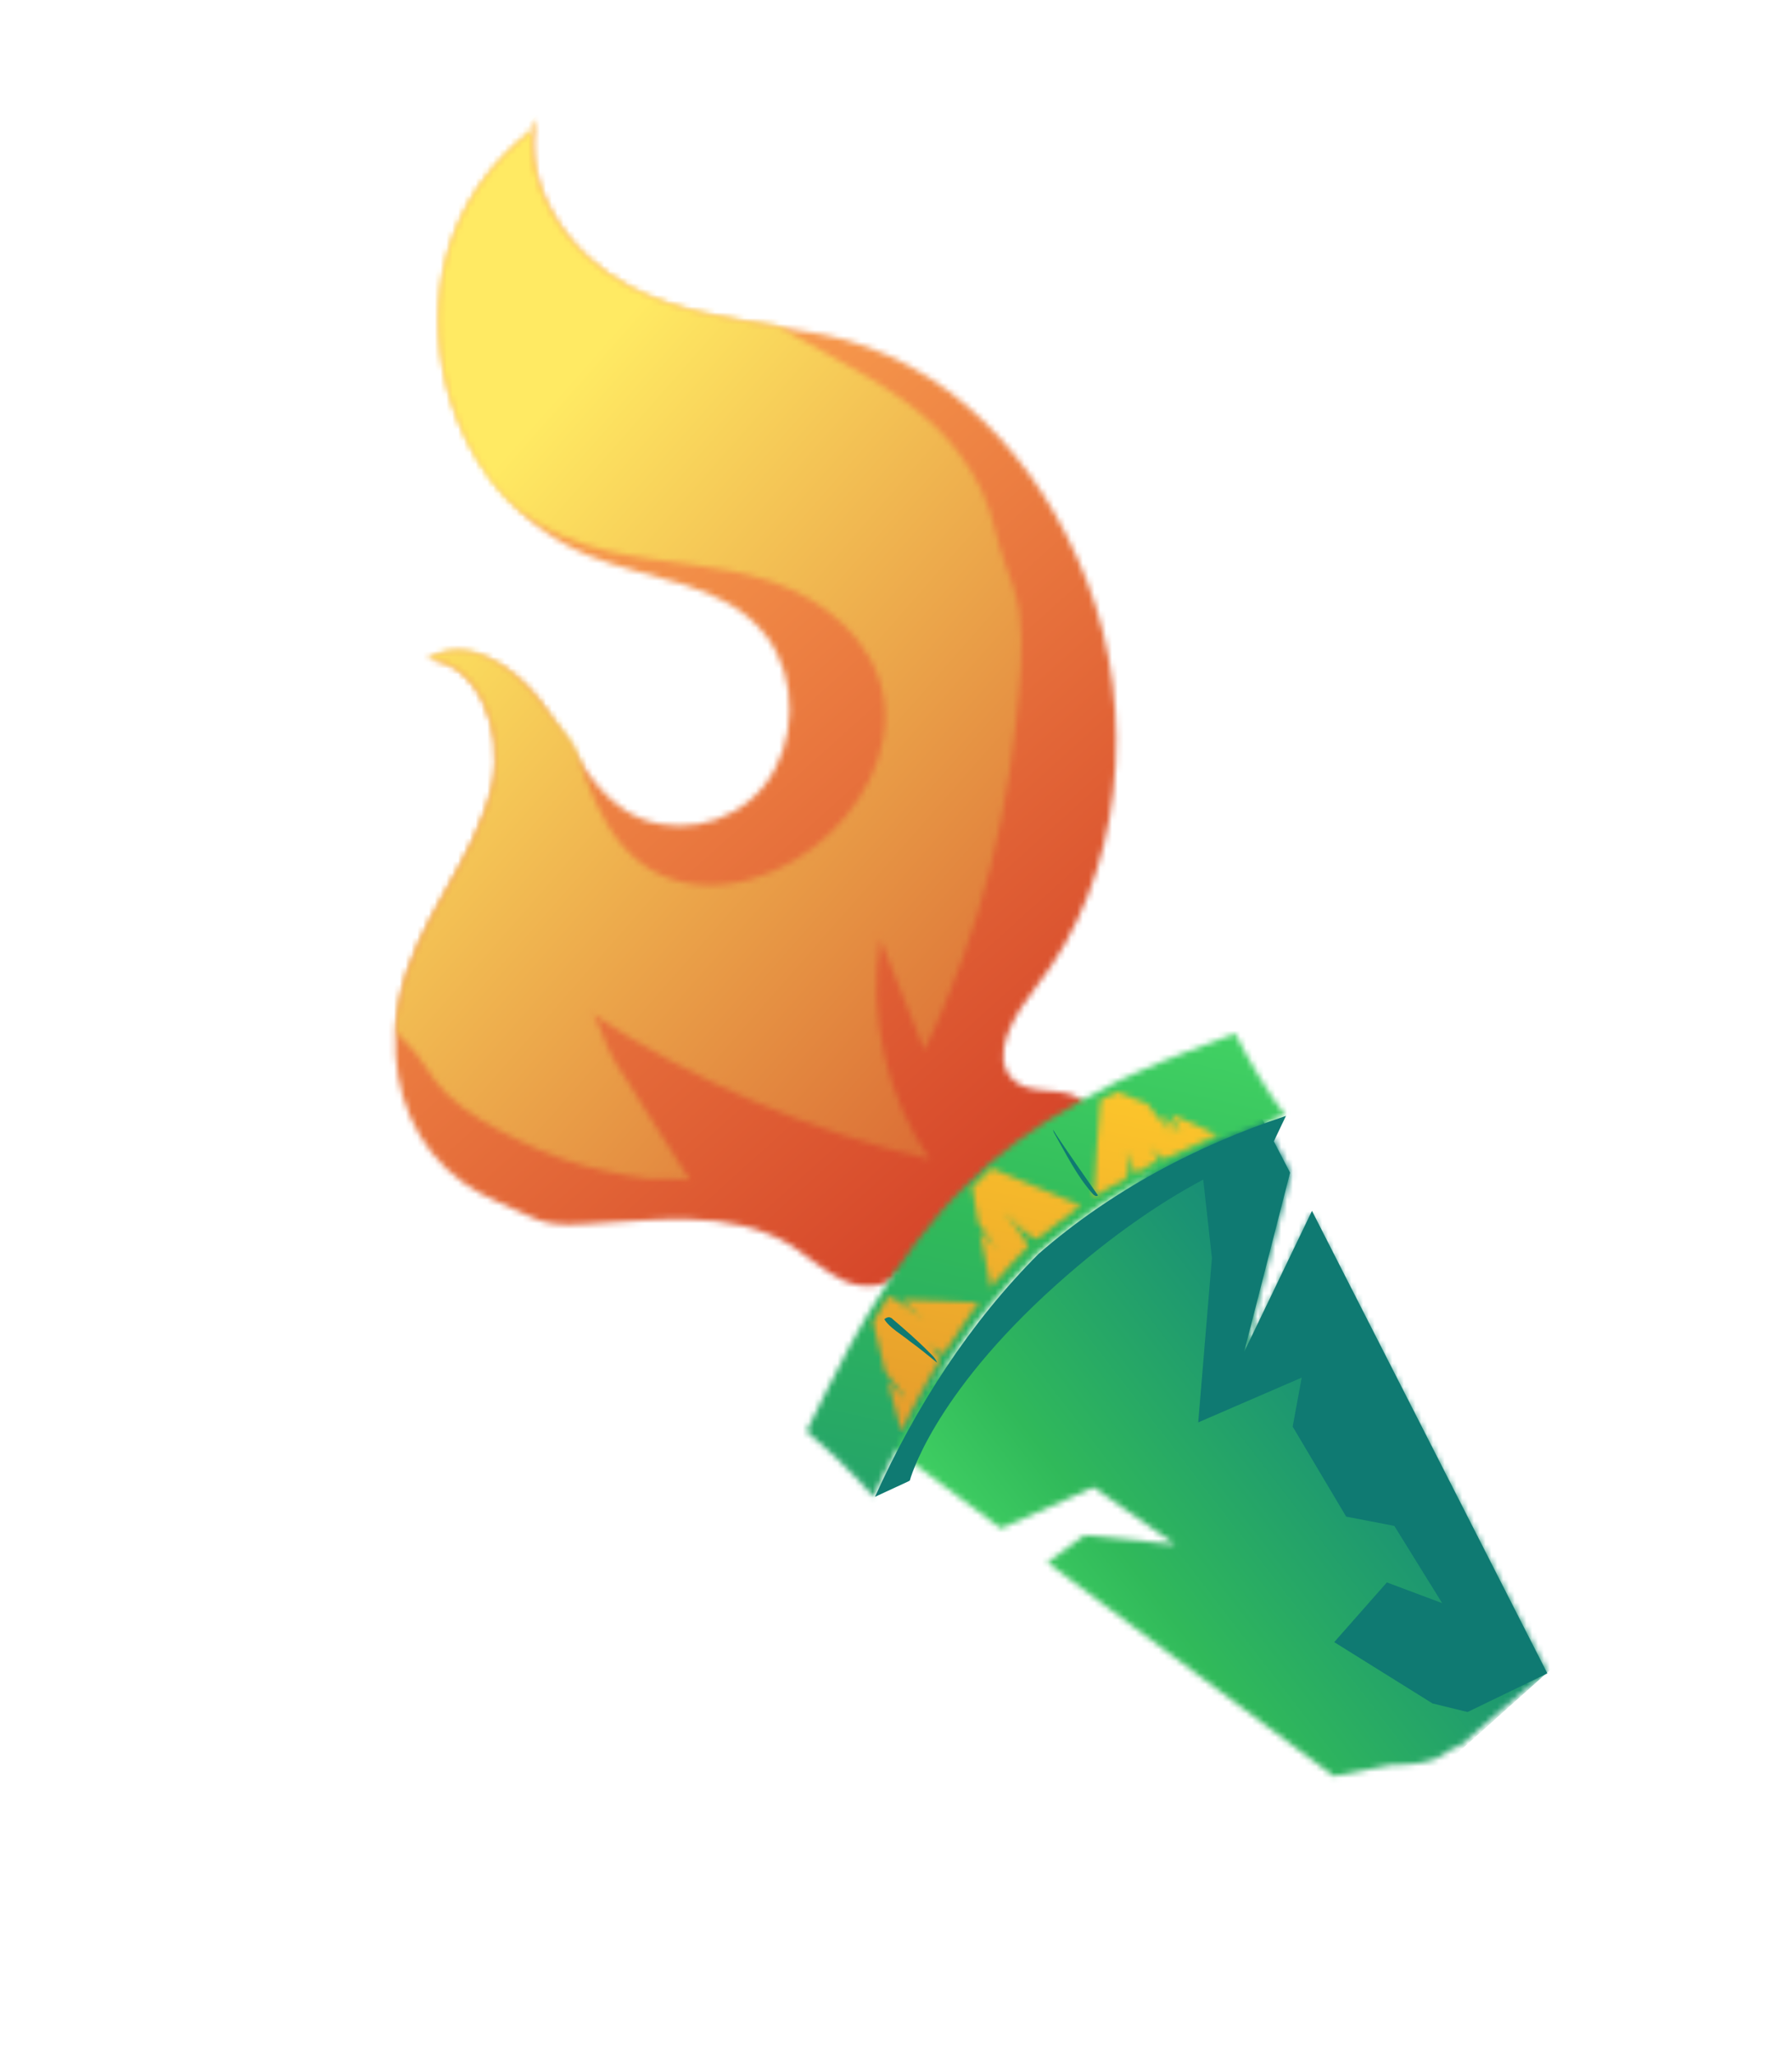 <svg xmlns="http://www.w3.org/2000/svg" width="307" height="352" viewBox="0 0 307 352" fill="none"><mask id="mask0_636_1084" style="mask-type:luminance" maskUnits="userSpaceOnUse" x="67" y="20" width="125" height="201"><path d="M90.791 22.7C79.163 31.915 73.763 45.128 75.545 60.418C77.326 75.709 87.237 89.487 100.538 95.051C111.076 99.443 124.024 99.541 131.236 108.894C136.785 116.088 136.592 127.521 130.815 134.681C125.124 141.765 114.486 143.55 107.087 138.777C100.719 134.6 97.485 126.699 92.784 120.418C88.168 114.061 79.945 108.962 73.296 112.95C81.859 113.483 86.312 125.007 84.47 134.116C81.518 147.719 70.99 157.62 68.385 171.674C68.064 173.483 67.828 175.217 67.745 176.964C67.281 187.118 71.148 196.582 79.295 202.51C82.929 205.183 87.301 206.586 91.235 208.534C95.099 210.392 99.906 209.579 104.037 209.372C108.715 209.131 113.492 208.649 118.208 208.83C124.324 208.973 130.503 210.123 135.785 213.448C138.711 215.388 141.284 217.797 144.409 219.253C147.534 220.709 151.566 220.744 153.978 218.123C167.329 220.599 176.419 217.921 182.811 204.883C186.387 203.956 189.129 200.279 189.255 196.363C189.45 192.536 186.93 188.711 183.551 187.483C180.241 186.344 176.188 187.394 173.546 184.895C169.417 180.84 173.793 173.718 177.48 169.041C192.397 150.181 194.977 122.001 186.178 99.465C178.012 78.491 162.257 61.587 141.08 57.308C138.564 56.827 136.117 56.436 133.67 56.045C124.874 54.654 116.064 53.43 108.142 49.278C97.919 43.996 89.365 32.348 91.857 20.374C91.404 21.084 91.105 21.809 90.791 22.7Z" fill="white"></path></mask><g mask="url(#mask0_636_1084)"><path d="M-1.101 103.642L123.997 265.109L241.179 159.67L116.012 -1.886L-1.101 103.642Z" fill="url(#paint0_linear_636_1084)"></path></g><mask id="mask1_636_1084" style="mask-type:luminance" maskUnits="userSpaceOnUse" x="67" y="20" width="108" height="183"><path d="M90.745 22.657C79.118 31.872 73.719 45.084 75.5 60.374C76.62 70.171 81.466 81.646 89.289 87.711C93.786 91.132 99.105 93.206 104.499 94.452C113.695 96.548 123.157 96.579 132.039 99.564C140.92 102.551 149.606 109.363 151.342 119.217C153.078 129.07 147.198 139.062 139.597 144.969C130.982 151.785 118.407 154.395 109.706 147.748C105.139 144.238 102.448 138.893 100.387 133.439C99.591 131.11 99.065 128.387 97.609 126.499C96.514 124.895 95.082 123.593 93.918 121.899C89.594 115.736 81.638 108.573 73.912 112.462C73.827 112.538 73.489 112.841 73.335 112.827C81.898 113.36 86.352 124.883 84.509 133.992C81.557 147.595 71.03 157.495 68.425 171.548C68.15 172.86 67.874 174.172 67.907 175.512C67.839 177.094 68.132 177.288 69.287 178.229C72.152 180.832 73.68 184.482 76.307 187.146C79.935 190.737 84.746 193.267 89.126 195.423C93.729 197.683 98.532 199.46 103.48 200.498C105.911 201.055 108.428 201.536 110.959 201.852C111.882 201.936 117.875 201.733 118.222 202.182C115.786 198.282 113.335 194.547 110.899 190.647C109.681 188.697 108.463 186.747 107.245 184.797C106.705 183.912 106.081 183.102 105.611 182.307C104.863 181.152 104.369 179.77 103.775 178.629C103.251 177.578 102.254 174.06 101.222 173.464C119.069 185.294 138.774 193.784 159.359 198.594C151.876 187.963 148.658 173.963 150.795 160.786C153.311 167.201 155.827 173.616 158.358 179.865C159.594 177.387 160.675 174.896 161.772 172.238C166.044 162.015 169.354 151.287 171.517 140.369C172.633 134.956 173.457 129.348 174.042 123.802C174.688 117.593 175.464 110.811 174.626 104.717C174.129 101.663 173.126 99.064 172.069 96.209C170.64 92.317 170.097 88.089 168.276 84.245C166.263 79.966 163.504 76.203 160.153 72.971C153.229 66.403 144.523 62.347 136.27 57.58C135.308 57.074 134.361 56.402 133.399 55.896C124.604 54.506 115.794 53.282 107.873 49.13C97.65 43.848 89.096 32.2 91.588 20.227C91.359 21.041 91.06 21.766 90.745 22.657Z" fill="white"></path></mask><g mask="url(#mask1_636_1084)"><path d="M-8.051 113.315L126.486 249.948L231.697 130.001L97.23 -6.541L-8.051 113.315Z" fill="url(#paint1_linear_636_1084)"></path></g><mask id="mask2_636_1084" style="mask-type:luminance" maskUnits="userSpaceOnUse" x="149" y="184" width="117" height="121"><path d="M149.99 245.772L171.488 261.779L187.34 254.707L201.337 264.512L185.812 262.924L179.41 267.602L228.503 304.187L238.454 302.256C238.454 302.256 244.947 302.517 247.636 300.256C248.143 299.801 249.197 299.312 250.404 298.838C255.36 294.695 260.039 290.193 265.188 286.486L224.681 207.818L213.357 231.517L221.203 200.898L213.044 184.942L149.99 245.772Z" fill="white"></path></mask><g mask="url(#mask2_636_1084)"><path d="M212.889 184.926L147.979 243.164L215.59 330.832L280.501 272.594L212.889 184.926Z" fill="url(#paint2_linear_636_1084)"></path></g><path d="M205.066 192.428L207.623 215.436L205.277 243.604L223.005 235.933L221.458 244.332L230.62 259.739L238.87 261.331L247.065 274.556L237.595 271.01L228.574 281.236L245.414 291.737L251.421 293.207L265.087 286.588L224.764 207.376L213.148 231.514L221.01 200.837L212.749 184.926L205.066 192.428Z" fill="#0F7A72"></path><mask id="mask3_636_1084" style="mask-type:luminance" maskUnits="userSpaceOnUse" x="138" y="176" width="83" height="81"><path d="M167.26 201.443C166.755 201.896 166.166 202.425 165.662 202.877C159.404 208.792 154.167 216.214 149.544 223.693C149.177 224.325 148.825 224.791 148.458 225.423C147.373 227.154 146.441 228.898 145.509 230.643C142.995 235.32 140.619 240.176 138.16 245.108C139.877 246.596 141.595 248.084 143.228 249.647C145.429 251.762 147.615 254.041 149.647 256.307C150.213 255.194 150.709 253.992 151.19 252.955C155.674 243.634 160.962 234.802 167.109 226.715C167.897 225.706 168.685 224.697 169.556 223.612C172.156 220.523 174.825 217.524 177.717 214.628C181.068 211.774 184.472 209.174 188.015 206.754C188.758 206.24 189.584 205.65 190.395 205.225C198.362 200.049 206.934 195.843 215.722 192.655C216.924 192.183 218.195 191.801 219.481 191.253C219.719 191.191 219.956 191.13 220.124 190.979C216.894 186.608 214.085 181.859 211.597 176.973C205.909 179.198 200.405 181.106 194.924 183.598C193.792 184.16 192.59 184.632 191.457 185.194C191.051 185.406 190.646 185.619 190.24 185.831C183.107 189.503 175.844 193.745 169.716 199.09C169.379 199.392 169.043 199.694 168.79 199.92C168.354 200.462 167.765 200.991 167.26 201.443Z" fill="white"></path></mask><g mask="url(#mask3_636_1084)"><path d="M226.447 172.59L206.116 271.091L126.224 253.086L146.471 154.661L226.447 172.59Z" fill="url(#paint3_linear_636_1084)"></path></g><path d="M220.297 191.115L217.428 197.164C217.428 197.164 217.428 197.164 217.344 197.239C215.838 197.683 201.178 201.906 180.922 220.067C159.572 239.208 155.865 253.569 155.865 253.569L155.46 253.781L149.902 256.346C156.874 240.872 166.219 226.445 177.939 214.728C190.348 203.904 205.019 196.194 220.297 191.115Z" fill="#0F7A72"></path><mask id="mask4_636_1084" style="mask-type:luminance" maskUnits="userSpaceOnUse" x="149" y="187" width="60" height="59"><path d="M152.059 222.162C151.157 223.577 150.324 225.081 149.575 226.51C150.168 229.31 150.915 232.123 151.662 234.937C152.076 235.474 152.56 236.101 152.974 236.638C153.734 237.622 154.577 238.532 155.169 239.667C154.103 238.655 153.037 237.642 152.055 236.554C152.801 239.367 153.617 242.27 154.433 245.174C155.495 242.858 156.625 240.632 157.825 238.496C158.391 237.383 159.109 236.284 159.675 235.172C159.957 234.615 161.25 233.153 160.92 232.54C160.452 231.749 159.983 230.957 159.431 230.241C159.86 230.613 160.29 230.985 160.719 231.357C161.01 231.55 161.44 231.922 161.692 231.696C162.182 231.408 162.579 230.446 162.931 229.979C163.466 229.196 164.002 228.413 164.537 227.63C165.072 226.847 165.607 226.064 166.142 225.282C166.326 224.966 167.495 223.159 167.733 223.098C165.266 223.038 162.815 222.814 160.348 222.755C159.275 222.656 158.272 222.648 157.115 222.625C156.656 222.583 154.787 222.745 154.426 222.462C155.561 223.564 156.85 224.68 157.985 225.783C157.555 225.411 152.648 221.634 152.059 222.162C152.143 222.087 152.059 222.162 152.059 222.162ZM187.373 205.18C187.418 204.685 190.481 203.301 190.817 202.999C191.629 202.574 192.9 202.192 193.228 201.14C193.441 200.494 193.364 199.655 193.271 198.981C193.178 198.307 193.016 197.544 192.839 196.945C193.331 198.321 193.977 199.711 194.637 200.937C195.869 200.134 197.101 199.332 198.403 198.619L197.136 196.423C197.688 197.14 198.325 197.78 198.977 198.256C199.337 198.538 199.827 198.25 200.302 198.128C202.246 197.141 204.26 196.244 206.189 195.422C206.595 195.21 208.302 194.284 208.746 194.492C206.01 193.16 203.343 191.917 200.66 190.84C201.182 191.886 201.774 193.021 202.296 194.067C201.659 193.427 201.023 192.786 200.317 192.056C199.888 191.684 199.611 191.326 199.098 191.029C199.536 192.151 200.058 193.197 200.565 194.408C199.866 192.763 198.01 191.096 196.989 189.588C196.851 189.409 196.713 189.23 196.575 189.051C194.866 188.312 193.142 187.739 191.432 187C190.468 187.411 189.503 187.821 188.523 188.397C188.01 194.007 187.733 199.556 187.373 205.18ZM167.882 202.064C167.461 202.442 166.956 202.895 166.535 203.272C166.882 205.384 167.245 207.33 167.592 209.442C168.613 210.949 169.649 212.292 170.67 213.8C169.979 212.905 168.898 212.057 168.123 211.237C168.054 211.148 167.916 210.969 167.847 210.879C168.479 214.098 169.112 217.318 169.744 220.537C169.69 220.282 171.136 218.834 171.388 218.607C171.993 217.914 172.681 217.145 173.285 216.452C173.89 215.758 174.494 215.065 175.167 214.461C175.251 214.386 175.336 214.31 175.504 214.159C175.841 213.857 176.177 213.555 176.123 213.301C176.138 213.136 176 212.957 175.862 212.778C174.718 210.926 173.406 209.225 172.01 207.6C173.713 209.253 175.109 210.879 177.163 212.065C177.232 212.154 177.386 212.168 177.539 212.183C177.692 212.197 177.776 212.121 177.86 212.046C179.093 211.243 180.187 210.262 181.35 209.37C182.008 208.931 182.682 208.327 183.34 207.889C183.592 207.662 185.023 206.379 185.245 206.482C180.103 204.431 174.975 202.214 169.917 200.088C169.664 200.314 169.412 200.54 169.075 200.842C168.738 201.144 168.303 201.687 167.882 202.064Z" fill="white"></path></mask><g mask="url(#mask4_636_1084)"><path d="M212.715 181.09L197.425 255.003L137.121 241.465L152.343 167.461L212.715 181.09Z" fill="url(#paint4_linear_636_1084)"></path></g><path d="M188.105 204.729C187.765 205.033 187.332 204.658 187.053 204.297C184.373 201.198 182.668 197.684 180.653 194.143C180.514 193.962 180.459 193.705 180.405 193.449C180.862 194.414 188.105 204.729 188.105 204.729Z" fill="#0F7A72"></path><path d="M160.553 233.386C160.235 232.602 159.733 232.137 159.161 231.582C157.166 229.555 155.002 227.68 152.908 225.896C152.769 225.715 152.614 225.701 152.39 225.597C152.081 225.569 151.757 225.707 151.503 225.935C152.308 227.35 154.602 228.65 155.831 229.684C157.438 230.837 159.03 232.157 160.553 233.386Z" fill="#0F7A72"></path><defs><linearGradient id="paint0_linear_636_1084" x1="83.896" y1="84.865" x2="237.351" y2="255.203" gradientUnits="userSpaceOnUse"><stop stop-color="#FAA250"></stop><stop offset="0.006" stop-color="#FAA250"></stop><stop offset="0.994" stop-color="#C11114"></stop><stop offset="1" stop-color="#C11114"></stop></linearGradient><linearGradient id="paint1_linear_636_1084" x1="76.924" y1="86.613" x2="253.36" y2="241.526" gradientUnits="userSpaceOnUse"><stop stop-color="#FFEA63"></stop><stop offset="0.006" stop-color="#FFEA63"></stop><stop offset="0.994" stop-color="#C11114"></stop><stop offset="1" stop-color="#C11114"></stop></linearGradient><linearGradient id="paint2_linear_636_1084" x1="181.676" y1="287.057" x2="250.519" y2="233.964" gradientUnits="userSpaceOnUse"><stop stop-color="#41D163"></stop><stop offset="0.246" stop-color="#30B95A"></stop><stop offset="0.274" stop-color="#2FB75C"></stop><stop offset="0.747" stop-color="#1B9373"></stop><stop offset="1" stop-color="#13857C"></stop></linearGradient><linearGradient id="paint3_linear_636_1084" x1="184.687" y1="171.379" x2="147.013" y2="339.173" gradientUnits="userSpaceOnUse"><stop stop-color="#41D163"></stop><stop offset="0.246" stop-color="#30B95A"></stop><stop offset="0.274" stop-color="#2FB75C"></stop><stop offset="0.747" stop-color="#1B9373"></stop><stop offset="1" stop-color="#13857C"></stop></linearGradient><linearGradient id="paint4_linear_636_1084" x1="182.392" y1="176.573" x2="150.758" y2="317.467" gradientUnits="userSpaceOnUse"><stop stop-color="#FFCA2B"></stop><stop offset="1" stop-color="#CC6F2D"></stop></linearGradient></defs></svg>